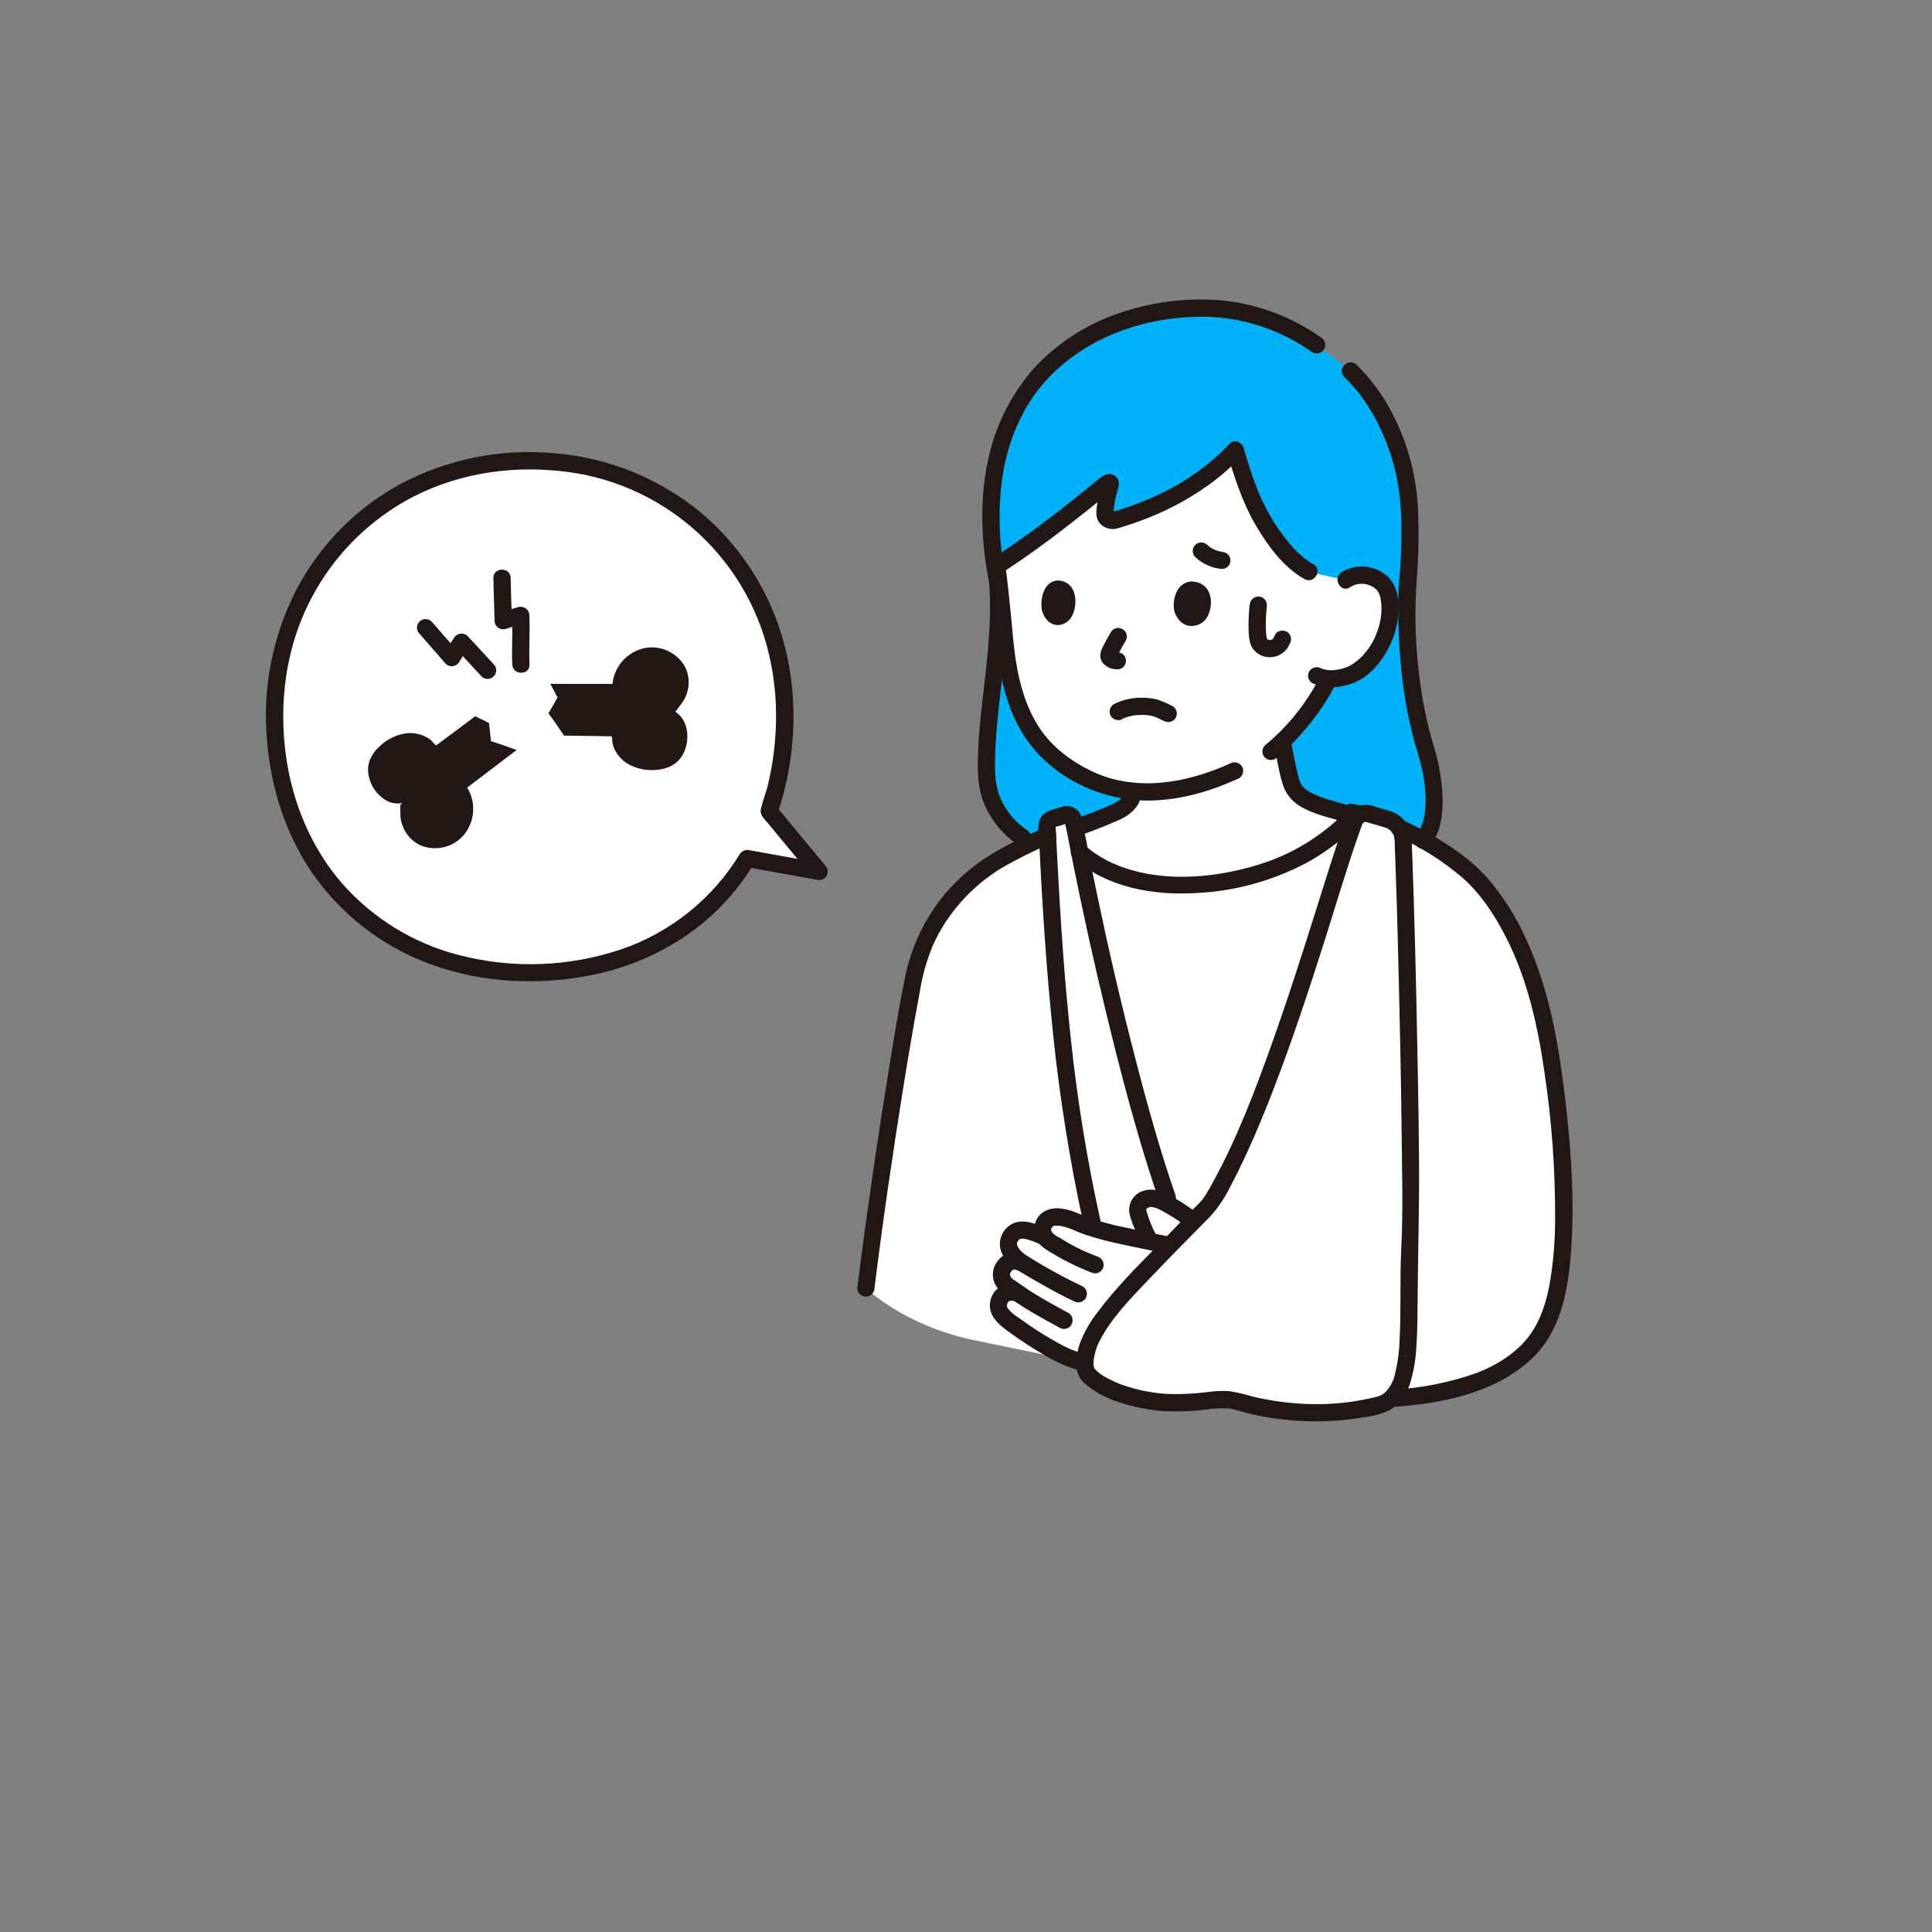<?xml version="1.0" encoding="UTF-8"?>
<svg id="_レイヤー_2" data-name="レイヤー_2" xmlns="http://www.w3.org/2000/svg" xmlns:xlink="http://www.w3.org/1999/xlink" viewBox="0 0 280 280">
  <rect x="0" y="0" width="280" height="280" fill="#808080" stroke="none"/>
  <defs>
    <style>
      .cls-1 {
        fill: none;
      }

      .cls-2 {
        fill: #fff;
      }

      .cls-3 {
        fill: #01b1f7;
      }

      .cls-4 {
        clip-path: url(#clippath);
      }

      .cls-5 {
        fill: #211715;
      }
    </style>
    <clipPath id="clippath">
      <circle class="cls-1" cx="140" cy="140" r="140"/>
    </clipPath>
  </defs>
  <g id="_レイヤー_7" data-name="レイヤー_7">
    <g class="cls-4">
      <g>
        <path class="cls-2" d="M118.71,126.31l-7.23-8.72c1.53-4.53,2.29-9.28,2.25-14.06,0-19.94-15.19-36.74-36.97-36.74s-36.96,16.93-36.96,36.74c0,22.16,15.43,37.42,36.96,37.42,14.26,0,25.36-6.27,31.53-16.52l10.41,1.88Z"/>
        <path class="cls-2" d="M193.05,83.59l-3.32-.74c-3.16-1.67-6.58-6.74-7.84-9.68-1.1-2.59-2.05-5.25-2.84-7.96-4.33,4.71-10.71,8.26-17.55,10.19-.57.16-1.17-.16-1.33-.73-.04-.12-.05-.25-.04-.38.1-1.39.38-2.76.81-4.09.04-.12-.02-.26-.15-.3-.08-.03-.16-.01-.23.04-4.45,3.64-9.25,7.43-13.73,10.5-.49.34-1.08.7-1.46.95l-.9.61.03.21c.51,4,.85,8,1.24,11.68.03.27.06.55.09.82.75,6.06,2.7,11.51,6.97,15.03,3.52,2.9,7.21,4.52,11.39,4.93.06,1.79-1.85,2.83-3.35,3.37-1.68.77-4.52,1.77-6.77,2.62,1.83,2.9,4.62,4.76,7.69,5.97,3.07,1.16,6.34,1.7,9.63,1.61,9.03-.09,18.35-3.11,24.78-10-2.96-1.05-7.7-1.74-8.77-4.2-.36-.92-.63-1.88-.79-2.86-.25-1.24-.5-2.48-.75-3.72,1.8-1.74,3.41-3.67,4.79-5.76,0,0,1.16-1.78,1.65-2.79,0,0,.13-.26.27-.55,1.33.04,2.65-.26,3.83-.87,1.78-1.13,3.18-2.77,4.03-4.7.99-1.98,1.45-5.33.57-7.28-.29-.65-1.03-1.79-3.03-2.11-1.02-.17-2.07.06-2.93.63l-1.98-.44Z"/>
        <path class="cls-2" d="M157.22,197.63c-5.71-1.31-9.7-2.08-16.04-3.4-10.17-2.11-15.7-7.56-15.7-7.56,1.57-12.67,4.47-32.18,6.9-44.77.87-4.59,3.01-8.85,6.19-12.28,4.21-4.64,8.29-6.32,15.21-9.4,1.83,3.15,4.74,5.15,7.96,6.42,3.07,1.16,6.34,1.7,9.63,1.61,9.2-.09,18.7-3.22,25.13-10.38,6.28,1.27,15.09,6.38,18.67,10.86,7.24,9.03,9.28,20.57,10.49,31.34,1.26,11.14,1.75,24.69-1.46,31.57-1.49,3.21-3.43,5.09-7.02,7.21-5.04,2.97-15.24,4.46-22.87,3.77,0,0-27.66-2.82-37.1-4.99Z"/>
        <path class="cls-2" d="M158.47,178.01c2.38.72,5.62,1.39,8.13,1.9-.19-.4-.31-.64-.31-.64-.48-1.01-.89-2.04-1.24-3.1-.13-.32-.19-.66-.18-1,.07-.85.96-1.44,1.81-1.47.85.03,1.68.3,2.4.76.17.09.34.19.51.29l-.38-1.05c-5-14.34-10.58-38.46-13.62-54.84-.1-.52-.6-.87-1.12-.77-.04,0-.08.02-.12.03l-1.89.6c-.43.13-.71.54-.69.99.92,19.58,2.22,38.62,6.58,57.73l.13.58Z"/>
        <path class="cls-2" d="M157.73,194.94c1.77-4.9,9.68-12.08,15.23-17.97l-.45-.32c-1.09-.81-2.24-1.55-3.43-2.2-.72-.46-1.55-.73-2.4-.76-.85.03-1.73.63-1.81,1.47,0,.34.05.68.18,1,.35,1.06.76,2.09,1.24,3.1,0,0,.12.25.31.64-3.34-.67-7.96-1.64-10.13-2.62-3.18-1.43-4.42-.99-5.05-.1-.42.63-.41,1.46.02,2.08-2.04-.9-4.04-1.74-5,0-.85,1.54.42,2.92,1.79,3.79l-.22-.1c-1.06-.5-1.93-.28-2.61.8-.53.96-.19,2.16.77,2.69.04.02.08.04.13.06.5.36.94.67,1.36.95-1.02-.45-2.01-.28-2.58.55-.41.61-.47,1.4-.17,2.07.67,1.05,1.86,1.77,2.85,2.47,2.25,1.63,4.64,3.04,7.14,4.24.76.3,1.55.54,2.35.72.03-.89.2-1.76.51-2.59Z"/>
        <path class="cls-2" d="M198.36,117.95c-.86-.26-1.78.19-2.1,1.03-3.23,8.37-11.64,40.22-20.48,54.87-.69,1.14-1.74,1.97-2.65,2.95-5.55,5.92-13.61,13.2-15.39,18.14-.48,1.33-.86,3.48.02,4.38,2.69,2.73,8.76,4.15,13.42,4.04,2.7-.07,5.96-.81,7.65-.33,7.58,2.17,14.45,2.27,21.11.61,5.31-1.58,3.92-11.56,4.36-22.59.2-3.03.08-15.91.04-18.43-.22-12.88-.49-27.9-1.02-41.01-.05-1.33-.95-2.48-2.22-2.85l-2.73-.8Z"/>
        <path class="cls-3" d="M143.08,113.06c.21,2.62,1.49,5.78,5.1,8.3l2.7.16c.31-.14.62-.28.94-.42-.02-.47-.05-.94-.07-1.4-.02-.45.26-.86.69-.99l1.89-.6c.51-.16,1.05.12,1.21.63.01.04.02.08.03.12.07.39.15.78.22,1.18,1.84-.68,3.77-1.39,5.03-1.97,1.51-.55,3.41-1.58,3.35-3.37-4.17-.41-7.86-2.03-11.39-4.93-4.27-3.52-6.22-8.97-6.97-15.03-.03-.27-.07-.54-.09-.82-.39-3.68-.73-7.68-1.24-11.68l-.03-.21.9-.61c.37-.25.96-.61,1.46-.95,4.48-3.07,9.28-6.86,13.73-10.5.1-.08.25-.07.33.03.05.06.07.15.04.23-.44,1.32-.71,2.7-.81,4.09-.04.59.4,1.11.99,1.15.13,0,.25,0,.38-.04,6.84-1.93,13.23-5.49,17.55-10.19.79,2.7,1.74,5.36,2.84,7.96,1.27,2.94,4.69,8.01,7.84,9.68l3.32.74,1.98.44c.86-.58,1.91-.8,2.93-.63,2,.31,2.74,1.46,3.03,2.11.88,1.95.42,5.29-.57,7.28-.84,1.93-2.25,3.57-4.03,4.7-1.18.61-2.5.91-3.83.87-.14.29-.27.55-.27.55-.49,1.01-1.65,2.79-1.65,2.79-1.39,2.09-3,4.02-4.79,5.76.25,1.24.5,2.48.75,3.72.16.98.42,1.94.79,2.86,1.07,2.47,5.8,3.15,8.76,4.2.12-.13.25-.25.36-.38.23.05.47.1.71.16.37-.16.78-.18,1.16-.07l2.73.8c.69.2,1.28.64,1.68,1.23,1.18.53,2.36,1.13,3.51,1.78,1.39-1.8,1.47-3.71,1.51-5.04.1-2.75-.29-5.5-1.17-8.11-1.08-3.59-3.05-10.87-2.68-23.73.3-2.7.43-5.42.37-8.14-.01-1.27-.04-2.34-.06-3.04-.27-8.4-4.94-18.13-11.12-21.98-7.44-6.02-14.18-7.39-20.9-7-9.54.56-17.18,4.31-22.27,10.41-2.94,3.52-5.03,8.62-5.81,13.16-.76,5.26-.62,10.6.42,15.81.87,10.08-2.18,20.7-1.49,28.95Z"/>
        <path class="cls-5" d="M194.81,54.62c3.47,3.33,5.78,7.82,7.09,12.41,1.38,4.82,1.34,9.94,1.06,14.91-.07,1.32-.27,2.64-.29,3.96-.03,1.42-.03,2.84,0,4.26.05,2.4.19,4.8.45,7.19.34,3.34.94,6.65,1.81,9.89.55,2.01,1.24,3.99,1.49,6.07.32,2.6.44,5.65-1.21,7.85-.34.6-.14,1.36.45,1.71.6.33,1.35.13,1.71-.45,1.61-2.14,1.77-4.86,1.68-7.44-.16-2.47-.63-4.92-1.39-7.28-.83-2.86-1.45-5.78-1.84-8.73-.72-5.13-.87-10.33-.46-15.5.21-2.74.28-5.49.19-8.23-.02-2.51-.31-5.01-.86-7.46-1.3-5.49-3.99-10.98-8.1-14.91-1.16-1.11-2.93.65-1.76,1.76h0Z"/>
        <path class="cls-5" d="M143.13,82.32c.79,5.96.09,11.96-.59,17.89-.32,2.82-.66,5.64-.77,8.48-.09,2.27-.15,4.7.53,6.9.94,2.8,2.79,5.21,5.25,6.85.6.34,1.36.14,1.71-.45.33-.6.14-1.35-.45-1.71-1.87-1.26-3.29-3.08-4.06-5.21-.66-2.01-.58-4.21-.49-6.39.22-5.55,1.21-11.03,1.57-16.57.25-3.27.18-6.55-.21-9.81-.02-.68-.57-1.23-1.25-1.25-.61,0-1.34.58-1.25,1.25h0Z"/>
        <path class="cls-5" d="M162.68,104.19c.11-.06.22-.11.33-.16-.24.12.05-.02.15-.05.28-.09.56-.17.85-.23.14-.03.28-.05.42-.08.19-.04-.2.02,0,0,.07,0,.15-.02.22-.02.31-.03.62-.04.94-.04.29,0,.57.03.86.05-.27-.02.09.01.18.03.13.02.26.05.39.09s.24.07.36.11c.03,0,.3.12.18.07-.1-.05.11.05.13.06.33.16.66.32.99.47.6.33,1.35.13,1.71-.45.34-.6.14-1.35-.45-1.71-.71-.37-1.45-.68-2.21-.94-.7-.18-1.42-.27-2.14-.27-1.44-.04-2.87.28-4.16.93-.59.35-.79,1.11-.45,1.71.36.58,1.11.78,1.71.45h0Z"/>
        <path class="cls-5" d="M170.22,88.69c-.35-1.3.02-4.26,2.48-4.42,3.23.14,3.26,3.74,2.11,5.38-.94,1.35-3.58,1.82-4.59-.96Z"/>
        <path class="cls-5" d="M151.03,88.55c-.32-1.31.03-4.27,2.27-4.43,2.95.14,2.98,3.74,1.93,5.39-.86,1.35-3.28,1.83-4.2-.96Z"/>
        <path class="cls-5" d="M161,91.62c-.42.7-.82,1.42-1.18,2.15-.2.36-.32.76-.36,1.18-.02.51.19,1,.57,1.34.3.29.67.5,1.07.61.26.05.53.09.8.11l-.33-.04h.03c.33.08.67.04.96-.12.6-.35.8-1.11.45-1.71,0,0,0,0,0,0-.16-.28-.43-.49-.75-.57-.22-.03-.45-.05-.68-.08l.33.04c-.11-.02-.22-.05-.32-.09l.3.13c-.09-.04-.18-.09-.26-.16l.25.2c-.08-.06-.15-.13-.22-.21l.19.25s-.03-.05-.05-.08l.13.3s-.03-.09-.03-.13l.04.33s0-.09,0-.14l-.04.33c.02-.12.06-.23.1-.34l-.13.3c.38-.8.8-1.58,1.27-2.33.35-.6.15-1.36-.45-1.71-.6-.35-1.36-.15-1.71.45h0Z"/>
        <path class="cls-5" d="M185.09,109.8c2.01-1.71,3.82-3.63,5.39-5.75,1.1-1.41,2.06-2.92,2.88-4.51.33-.6.13-1.35-.45-1.71-.6-.34-1.36-.14-1.71.45-1.94,3.75-4.62,7.07-7.88,9.75-.48.49-.48,1.28,0,1.76.49.47,1.27.47,1.76,0h0Z"/>
        <path class="cls-5" d="M191.45,48.91c-4.47-3.17-9.73-5.05-15.19-5.44-5.02-.31-10.06.43-14.78,2.17-4.35,1.58-8.26,4.16-11.44,7.52-3.52,3.92-5.91,8.72-6.92,13.89-1.18,5.71-.91,11.91.29,17.59.33,1.57,2.74.91,2.41-.66-1.03-4.82-1.23-9.78-.57-14.67.67-4.71,2.53-9.61,5.6-13.3,5.76-6.93,14.69-10.13,23.54-10.11,5.67.06,11.19,1.86,15.8,5.16.6.34,1.35.14,1.71-.45.33-.6.14-1.35-.45-1.71Z"/>
        <path class="cls-5" d="M178.3,110.64c-6.26,2.85-13.65,4.21-20.1,1.12-2.98-1.43-5.77-3.53-7.59-6.32-1.83-2.81-2.79-6.07-3.33-9.35-.36-2.16-.52-4.36-.73-6.54-.24-2.44-.49-4.89-.8-7.33-.02-.68-.57-1.23-1.25-1.25-.69,0-1.24.56-1.25,1.25.57,4.45.84,8.94,1.45,13.39.5,3.63,1.48,7.27,3.36,10.44,3.78,6.37,11.28,10.07,18.58,9.97,4.53-.06,8.83-1.36,12.92-3.22.59-.35.79-1.11.45-1.71-.36-.58-1.11-.78-1.71-.45h0Z"/>
        <path class="cls-5" d="M195.65,85.11c1.22-.79,2.81-.64,3.86.37.04.04.08.09.12.14-.01-.02-.1-.14-.02-.02.07.1.13.2.19.3.1.2.18.41.23.62.18.76.23,1.54.16,2.31-.2,2.9-1.85,6.08-4.42,7.57-1.04.6-3.02,1.06-4.32.45-.6-.33-1.35-.13-1.71.45-.34.6-.14,1.36.45,1.71,2,.94,4.34.68,6.32-.19,1.84-.81,3.31-2.47,4.32-4.17,1.03-1.71,1.66-3.63,1.83-5.62.16-1.82-.07-3.86-1.34-5.27-1.83-1.86-4.71-2.2-6.92-.81-1.33.88-.08,3.05,1.26,2.16h0Z"/>
        <path class="cls-5" d="M177.88,65.71c1.02,3.51,2.22,7.17,4.07,10.34,1.73,2.96,4.06,6.2,7.13,7.88,1.41.77,2.67-1.39,1.26-2.15-1.33-.79-2.5-1.82-3.46-3.03-1.08-1.28-2.04-2.65-2.87-4.11-1.7-2.95-2.79-6.33-3.73-9.59-.45-1.54-2.86-.88-2.41.66h0Z"/>
        <path class="cls-5" d="M178.15,64.35c-3.91,4.22-9.06,7.19-14.46,9.06-.63.22-1.26.42-1.9.61-.11.03-.85.21-.52.21-.02,0,.03.11.09.07.08-.06.06-.62.07-.7.09-.73.23-1.46.43-2.17.22-.79.59-1.63-.1-2.32s-1.6-.43-2.28.13c-.7.56-1.39,1.14-2.09,1.7-1.29,1.04-2.58,2.06-3.88,3.08-2.85,2.21-5.76,4.33-8.76,6.32-1.33.88-.08,3.05,1.26,2.16,2.61-1.73,5.15-3.56,7.64-5.46,1.3-.99,2.59-2,3.87-3.02.65-.51,1.29-1.03,1.93-1.55.32-.26.64-.52.95-.77.27-.27.58-.51.9-.71l-.63.17h.12s-.63-.16-.63-.16l.1.07-.45-.45.05.1-.17-.63c-.1.42-.22.83-.37,1.23-.11.49-.2.98-.27,1.48-.16,1.07-.39,2.23.41,3.11.69.72,1.75.96,2.68.61.96-.28,1.91-.59,2.85-.93,3.65-1.3,7.1-3.1,10.25-5.36,1.69-1.22,3.26-2.61,4.69-4.13,1.09-1.18-.67-2.95-1.76-1.76h0Z"/>
        <path class="cls-5" d="M184.68,107.99c.36,1.81.62,3.69,1.16,5.46.36,1.37,1.23,2.55,2.43,3.3,2.24,1.43,5,1.82,7.48,2.68.66.18,1.35-.21,1.53-.87.18-.66-.21-1.35-.87-1.53h0c-2.23-.77-4.73-1.16-6.67-2.3-.11-.06-.21-.13-.32-.2-.03-.02-.3-.22-.14-.09-.21-.16-.4-.35-.57-.55.17.19-.04-.06-.06-.1-.06-.09-.11-.18-.16-.28-.15-.36-.27-.73-.36-1.11-.44-1.67-.71-3.39-1.05-5.08-.18-.66-.87-1.05-1.54-.87-.66.18-1.05.87-.87,1.54h0Z"/>
        <path class="cls-5" d="M173.23,80.73c.49.47,1.06.86,1.68,1.14.34.16.7.29,1.06.4.37.09.74.16,1.11.19.33,0,.65-.13.88-.36.49-.49.49-1.28,0-1.76-.24-.22-.56-.35-.88-.36-.06,0-.12-.01-.18-.02l.33.04c-.43-.06-.85-.18-1.26-.35l.3.13c-.42-.18-.81-.4-1.17-.68l.25.19c-.13-.1-.25-.2-.37-.31-.24-.23-.55-.36-.88-.36-.33,0-.65.13-.88.36-.23.24-.36.55-.36.88,0,.33.13.65.36.88h0Z"/>
        <path class="cls-5" d="M181.1,87.7c-.11,1.06-.16,2.12-.15,3.19.02,1.01.02,2.22.6,3.1.72.99,1.95,1.45,3.14,1.19,1.03-.22,1.87-.94,2.25-1.92.16-.29.2-.64.13-.96-.09-.31-.29-.58-.57-.75-.53-.28-1.44-.19-1.71.45-.06.16-.14.31-.23.46-.02.04-.17.23-.05.08s-.04.04-.07.07-.06.06-.09.09c-.07.06-.04.04.08-.06l-.23.13c.02-.07.24-.08,0-.02-.23.06-.04-.03.03,0-.09,0-.18,0-.27,0-.28,0,.24.07-.02,0-.07-.02-.14-.04-.21-.06-.13-.03.2.13.02,0-.05-.03-.1-.06-.15-.09l.12.09s-.06-.06-.09-.09c-.06-.07-.04-.04.06.09.16.2-.16-.27-.05-.07.09.17-.02-.09-.04-.14-.02-.07-.04-.15-.05-.22,0-.04-.02-.09-.02-.13-.01-.1-.01-.06.01.11-.03-.19-.05-.39-.05-.58-.03-.43-.04-.87-.04-1.3,0-.89.07-1.78.16-2.66,0-.69-.56-1.25-1.25-1.25-.68.02-1.23.57-1.25,1.25h0Z"/>
        <path class="cls-5" d="M162.94,114.68c0,.09-.01.19,0,.28,0,.13.06-.17-.02.04-.01.03-.1.31-.04.15s-.06.12-.07.13c-.04.08-.09.15-.14.22-.1.15.19-.19-.03.04-.13.13-.25.25-.38.38-.08.07-.1.09,0,.01-.07.06-.15.11-.23.16-.16.1-.32.2-.48.29s-.33.17-.5.25c-.08.04-.17.08-.25.11.16-.07.05-.02-.05.02-.41.16-.8.34-1.21.51.16-.07-.1.04-.13.05-.11.04-.21.09-.32.13-.22.09-.45.18-.68.27-.98.38-1.96.74-2.94,1.1-.65.2-1.04.87-.87,1.54.19.66.87,1.05,1.53.87,1.08-.4,2.15-.79,3.22-1.21.53-.21,1.05-.42,1.57-.65.11-.05.22-.1.34-.15.35-.16-.22.08.11-.04.25-.09.5-.2.75-.31,1.73-.76,3.35-2.16,3.33-4.2,0-.69-.56-1.25-1.25-1.25-.69,0-1.25.56-1.25,1.25h0Z"/>
        <path class="cls-5" d="M202.16,121.08c3.57,1.56,6.89,3.64,9.85,6.18,2.57,2.28,4.5,5.21,6.08,8.24,3.23,6.18,4.77,13.09,5.75,19.94,1.05,6.97,1.56,14,1.54,21.05.01,3.17-.24,6.34-.77,9.47-.51,2.73-1.27,5.26-2.88,7.5-1.84,2.57-4.89,4.46-7.81,5.55-3.95,1.39-8.09,2.2-12.28,2.41-.68.02-1.23.57-1.25,1.25,0,.69.56,1.24,1.25,1.25,7.16-.48,14.96-1.93,20.37-7.02,4.59-4.32,5.46-11.09,5.77-17.07.39-7.34-.21-14.74-1.12-22.03-.91-7.27-2.27-14.54-5.29-21.27-1.46-3.38-3.42-6.52-5.83-9.31-2.55-2.85-5.92-5.07-9.26-6.88-.93-.51-1.88-.98-2.85-1.42-.6-.33-1.35-.13-1.71.45-.34.6-.14,1.36.45,1.71h0Z"/>
        <path class="cls-5" d="M197.54,116.82c-.47-.11-.95-.22-1.43-.29-.16-.05-.33-.06-.5-.02-.16,0-.33.06-.46.15-.27.17-.47.44-.57.75-.09.32-.04.67.13.96l.19.25c.15.15.34.26.55.32.48.08.96.18,1.43.29.32.08.67.04.96-.13.27-.17.47-.44.57-.75.18-.66-.21-1.35-.87-1.53h0Z"/>
        <path class="cls-5" d="M126.74,186.67c1.19-9.63,2.6-19.23,4.13-28.81.76-4.71,1.55-9.42,2.43-14.1.36-2.33,1.01-4.6,1.91-6.78,1.07-2.37,2.5-4.55,4.25-6.47,1.66-1.84,3.59-3.43,5.71-4.72,2.35-1.35,4.78-2.56,7.29-3.61.59-.35.79-1.11.45-1.71-.36-.58-1.11-.78-1.71-.45-4.36,1.94-8.65,3.97-12.13,7.31-3.91,3.7-6.61,8.48-7.78,13.73-.98,4.62-1.71,9.31-2.47,13.97-.85,5.16-1.64,10.34-2.39,15.52-.78,5.37-1.52,10.74-2.18,16.12,0,.69.56,1.24,1.25,1.25.68-.02,1.23-.57,1.25-1.25h0Z"/>
        <path class="cls-5" d="M155.59,124.38c4.9,4.29,11.58,5.43,17.9,5.04,5.64-.28,11.15-1.83,16.12-4.51,2.82-1.57,5.38-3.57,7.58-5.94,1.09-1.18-.67-2.95-1.76-1.76-3.61,3.84-8.16,6.65-13.21,8.15-5.04,1.55-10.75,2.22-15.97,1.27-3.21-.59-6.41-1.83-8.89-4-1.2-1.05-2.98.71-1.76,1.76h0Z"/>
        <path class="cls-5" d="M80.32,101.92c.23-.39.41-.73.47-.84-.14-.32-.69-1.34-1.04-1.97h9.02c.26-2.54,2.13-4.63,4.62-5.18,2.33-.47,4.7.62,5.88,2.68.58,1.15.7,2.47.33,3.7-.17.62-.47,1.21-.87,1.72-.33.42-.57.76-.69.93l-.15.21c.66.43,1.16,1.07,1.43,1.81.46,1.31.39,2.75-.18,4.02-.31.68-.78,1.27-1.38,1.71-.75.5-1.62.79-2.52.85-1.51.19-3.05-.14-4.36-.92-.7-.45-1.28-1.08-1.69-1.81-.19-.35-.33-.72-.42-1.1-.06-.24,0-.84-.17-1.02-.72,0-5.16-.1-6.85-.1-.77-1.08-1.48-2.23-2.27-3.23.22-.38.56-.96.84-1.44Z"/>
        <path class="cls-5" d="M58.3,116.38c-.88.17-1.8,0-2.55-.51-1.16-.76-1.98-1.95-2.29-3.3-.17-.73-.15-1.48.06-2.2.3-.85.81-1.61,1.5-2.2,1.09-1.07,2.51-1.74,4.02-1.91.84-.07,1.67.08,2.44.42.36.16.7.37,1,.62.19.16.51.67.76.71.57-.44,4.29-3.18,5.63-4.2.65.3,1.7.81,2,.99.05.29.2,1.83.28,2.62,1.23.35,2.47.85,3.73,1.27-1.2.92-5.47,4.15-7.17,5.45,1.33,2.18,1.12,4.97-.53,6.92-1.57,1.79-4.11,2.36-6.3,1.43-1.15-.56-2.05-1.54-2.51-2.74-.24-.6-.36-1.25-.35-1.9.01-.53,0-.95-.02-1.16l.3-.31Z"/>
        <path class="cls-5" d="M71.54,96.26c-1.27-1.35-2.5-2.74-3.77-4.08-.5-.49-1.3-.47-1.79.03-.07.07-.12.14-.17.22-.5.73-.94,1.51-1.42,2.25l1.96-.25c-1.27-1.44-2.52-2.89-3.79-4.34-.48-.49-1.27-.5-1.76-.01-.49.48-.5,1.27-.01,1.76,0,0,0,0,.01.01,1.27,1.44,2.52,2.9,3.79,4.34.5.49,1.3.48,1.78-.02.07-.07.13-.15.18-.23.49-.74.92-1.52,1.42-2.25l-1.96.25c1.27,1.34,2.5,2.74,3.77,4.08.48.49,1.27.5,1.76.01.49-.48.5-1.27.01-1.76,0,0,0,0-.01-.01Z"/>
        <path class="cls-5" d="M76.74,96.3c-.1-2.37.09-4.75-.02-7.12-.01-.7-.59-1.25-1.28-1.24-.1,0-.2.02-.3.04-.86.23-1.69.53-2.55.78l1.58,1.2c-.03-2.07-.13-4.14-.16-6.2-.02-1.6-2.51-1.61-2.5,0,.02,2.07.13,4.14.16,6.2,0,.7.58,1.25,1.28,1.24.1,0,.2-.02.3-.04.85-.25,1.69-.55,2.55-.78l-1.58-1.2c.11,2.37-.08,4.75.02,7.12.07,1.6,2.57,1.61,2.5,0Z"/>
        <path class="cls-5" d="M119.59,125.42l-7.23-8.72.32,1.21c2.81-8.24,3.15-17.58.58-25.93-2.12-6.96-6.23-13.15-11.82-17.81-5.94-4.84-13.2-7.79-20.83-8.46-7.89-.78-15.83.8-22.81,4.56-6.35,3.52-11.52,8.82-14.88,15.26-3.44,6.73-4.91,14.3-4.22,21.83.6,7.23,2.94,14.35,7.3,20.2,4.21,5.62,9.98,9.88,16.58,12.25,7.44,2.7,15.78,3.05,23.5,1.44,7.69-1.61,14.87-5.57,19.97-11.6,1.22-1.44,2.33-2.98,3.31-4.6l-1.41.57,10.41,1.88c.66.16,1.34-.22,1.54-.87.18-.66-.21-1.35-.87-1.53l-10.41-1.88c-.54-.13-1.11.1-1.41.57-3.95,6.48-10.05,11.37-17.23,13.81-7.56,2.54-15.7,2.82-23.42.83-6.59-1.68-12.52-5.32-17.01-10.43-4.54-5.23-7.26-11.93-8.15-18.78-.94-7.27-.03-14.76,3.16-21.4,3.07-6.41,8.03-11.72,14.21-15.23,6.72-3.78,14.57-5.13,22.21-4.34,14.75,1.39,26.98,12.01,30.43,26.42.91,3.82,1.24,7.76.98,11.68-.14,2.51-.52,5-1.11,7.45-.28,1.16-.75,2.29-1.01,3.45-.19.84.49,1.42.98,2.01l1.4,1.69,5.18,6.24c.49.48,1.28.48,1.76,0,.49-.5.5-1.28,0-1.76Z"/>
        <path class="cls-5" d="M170.41,173.36c-2.3-6.63-4.18-13.4-5.93-20.19-1.96-7.59-3.74-15.21-5.35-22.89-.74-3.48-1.44-6.97-2.1-10.46-.17-.92-.24-1.88-1.01-2.51-.62-.48-1.45-.62-2.2-.35-1.2.36-2.78.64-3.2,2-.3.98-.04,2.25,0,3.26.06,1.18.12,2.36.18,3.53.12,2.34.26,4.69.41,7.03.29,4.62.64,9.23,1.09,13.84.85,9.29,2.21,18.53,4.07,27.67.24,1.16.49,2.31.75,3.46.36,1.57,2.76.9,2.41-.66-1.94-8.7-3.38-17.51-4.32-26.37-.96-8.84-1.54-17.72-2-26.61-.06-1.14-.11-2.27-.17-3.41-.01-.25-.02-.51-.04-.76-.02-.38.05-.19-.1-.11-.32.16.1,0,.18-.03.5-.1.99-.26,1.46-.46.28-.17-.28-.07-.17-.18-.08.08.16.94.19,1.06.63,3.32,1.29,6.63,1.99,9.93,1.54,7.35,3.24,14.66,5.07,21.95,1.69,6.66,3.5,13.3,5.66,19.83.23.7.47,1.4.71,2.09.2.65.87,1.04,1.53.87.66-.19,1.05-.87.87-1.53h0Z"/>
        <path class="cls-5" d="M148.03,186.3c-1.83-.73-3.87.01-4.44,2-.63,2.19,1.08,3.63,2.68,4.77,1.62,1.18,3.31,2.28,5.04,3.29,1.73,1.07,3.62,1.88,5.59,2.38,1.57.34,2.24-2.07.66-2.41-1.46-.35-2.86-.92-4.16-1.67-1.43-.78-2.83-1.63-4.17-2.55-.62-.43-1.24-.87-1.86-1.31-.52-.32-.98-.75-1.35-1.24-.14-.3-.09-.66.14-.91.32-.31.81-.09,1.21.07.66.18,1.35-.21,1.53-.87.17-.66-.22-1.34-.87-1.53h0Z"/>
        <path class="cls-5" d="M169.13,179.15c-2.01-.41-4.02-.8-6.03-1.25-2.03-.39-4.03-.95-5.97-1.67.05.02.19.08-.04-.02-.15-.06-.3-.13-.45-.2-.34-.14-.68-.28-1.02-.41-.52-.19-1.05-.33-1.6-.41-.88-.18-1.8-.06-2.61.34-2.15,1.21-1.9,4.21.07,5.47,2.17,1.41,4.48,2.58,6.9,3.5.66.18,1.35-.21,1.53-.87.17-.66-.22-1.34-.87-1.53-1.82-.67-3.57-1.53-5.21-2.56-.48-.3-1.58-.72-1.48-1.44.03-.1.08-.2.14-.28-.15.28,0,.04.07-.05.09-.12-.2.08.08-.05s-.1-.03.16-.06c.09-.01.37-.05.13-.03.16-.01.33-.01.49,0,.13,0,.26.03.39.06.26.05.52.13.77.2.88.28,1.71.7,2.59,1.01,1.76.58,3.55,1.06,5.37,1.43,1.97.44,3.96.82,5.94,1.23.66.17,1.34-.22,1.53-.87.18-.66-.21-1.35-.87-1.53h0Z"/>
        <path class="cls-5" d="M151.81,178.09c-1.37-.6-2.84-1.27-4.37-.99-1.56.37-2.63,1.82-2.52,3.42.14,1.67,1.47,2.92,2.83,3.74,1.14.69,2.3,1.35,3.46,2,1.46.82,2.92,1.63,4.44,2.33.6.33,1.35.13,1.71-.45.34-.6.14-1.36-.45-1.71-2.74-1.29-5.4-2.75-7.97-4.37-.56-.32-1.04-.76-1.4-1.3-.07-.14-.08-.16-.05-.07-.03-.08-.06-.17-.08-.25l-.03-.13c.02.11.02.09.01-.06,0-.16,0-.18,0-.07.06-.14.06-.18.02-.12.03-.06.28-.43.18-.32.05-.06.11-.12.17-.17-.1.08-.09.08.03,0,.13-.07.13-.07,0,0,.07-.02.14-.04.22-.06-.26.06.06,0,.13,0,.08,0,.16,0,.24.01-.12-.02-.11-.02.05,0,.72.16,1.41.4,2.08.71.6.33,1.35.13,1.71-.45.34-.6.14-1.36-.45-1.71h0Z"/>
        <path class="cls-5" d="M154.83,190.28c-2.13-1.16-4.26-2.31-6.27-3.67-.45-.31-.9-.62-1.35-.94-.14-.1-.27-.19-.41-.28-.13-.09-.15-.1-.06-.04-.06-.05-.12-.11-.17-.17-.1-.11-.1-.12-.02-.02-.04-.06-.08-.12-.11-.19-.06-.13-.06-.13,0,.01-.02-.06-.04-.13-.06-.19-.03-.14-.03-.13,0,.04,0-.06,0-.13,0-.19.01-.14,0-.13-.01.05.01-.06.03-.12.04-.18.05-.13.04-.12-.03.05.03-.05.05-.11.09-.16.08-.15.07-.1.22-.27.11-.1.12-.11.02-.03.06-.04.12-.08.19-.12-.26.16.31-.03-.03,0,.07,0,.14,0,.21,0-.15-.03-.15-.03,0,0,.05.01.44.15.29.08.6.33,1.35.13,1.71-.45.34-.6.14-1.36-.45-1.71-.71-.37-1.52-.49-2.31-.34-.71.19-1.33.63-1.75,1.23-.86,1.08-.9,2.6-.11,3.73.46.56,1.01,1.03,1.63,1.4.42.29.83.58,1.25.87.77.52,1.56,1.01,2.36,1.48,1.28.75,2.58,1.45,3.87,2.16.6.35,1.36.15,1.71-.45s.15-1.36-.45-1.71h0Z"/>
        <path class="cls-5" d="M198.7,116.75c-1.11-.3-2.29.05-3.06.9-.4.55-.71,1.17-.89,1.82-.35.96-.68,1.92-.99,2.89-.89,2.69-1.73,5.4-2.58,8.1-2.22,7.06-4.46,14.11-6.95,21.08-2.42,6.75-4.99,13.52-8.45,19.81-.36.66-.73,1.32-1.13,1.96-.61.97-1.54,1.7-2.32,2.52-1.54,1.61-3.09,3.21-4.65,4.79-3.03,3.09-6.11,6.18-8.69,9.66-1.02,1.31-1.85,2.77-2.45,4.32-.65,1.8-1.02,4.29.5,5.75,1.49,1.32,3.24,2.3,5.15,2.87,2.05.68,4.18,1.11,6.34,1.28,2.18.13,4.37.04,6.54-.25,1.01-.15,2.03-.19,3.04-.12,1.01.13,2.27.6,3.36.84,4.98,1.12,10.12,1.32,15.17.59,1.9-.28,4.04-.51,5.58-1.75,1.06-.94,1.82-2.16,2.2-3.52.49-1.66.77-3.38.85-5.11.16-2.13.16-4.26.18-6.39.04-6.73.26-13.44.21-20.17-.05-7.77-.22-15.53-.38-23.29-.11-5.13-.24-10.25-.4-15.38-.08-2.52-.17-5.03-.26-7.55-.04-1.13-.14-2.19-.8-3.14-.58-.82-1.42-1.42-2.39-1.72-.9-.29-1.81-.53-2.71-.8-1.54-.45-2.2,1.95-.66,2.41.9.26,1.81.5,2.7.79.59.18,1.05.62,1.25,1.2.11.45.15.9.13,1.36.02.61.05,1.22.07,1.83.18,4.9.33,9.81.44,14.71.21,8.5.4,17,.49,25.5.06,5.47.22,10.97-.06,16.43-.22,4.4,0,8.8-.24,13.2-.04,1.63-.26,3.26-.64,4.85-.21,1.11-.77,2.13-1.6,2.91-.11.09.02-.01.04-.03-.06.04-.12.09-.18.12-.12.08-.25.15-.38.22-.05.03-.1.05-.15.07-.18.08.17-.06-.02,0-.23.08-.47.15-.71.2-1.13.27-2.28.49-3.43.65-2.3.32-4.62.41-6.93.29-2.46-.13-4.9-.48-7.29-1.05-1.12-.34-2.26-.6-3.41-.79-.98-.06-1.96-.02-2.94.11-2.11.28-4.23.38-6.36.28-2-.15-3.97-.55-5.88-1.19-.86-.28-1.69-.65-2.48-1.08-.68-.33-1.29-.78-1.81-1.32-.31-.4-.17-1.42-.04-2.02.09-.42.21-.82.36-1.22.1-.27.22-.54.36-.8,1.68-3.3,4.41-6.08,6.94-8.74,2.99-3.14,6.04-6.24,9.09-9.32,1.19-1.31,2.17-2.78,2.94-4.37.75-1.4,1.45-2.82,2.12-4.26,1.51-3.25,2.88-6.57,4.16-9.91,2.65-6.9,4.98-13.91,7.22-20.95,1.69-5.32,3.26-10.68,5.1-15.95.13-.38.27-.76.41-1.14.13-.34.22-.73.74-.6,1.56.38,2.23-2.03.67-2.41Z"/>
        <path class="cls-5" d="M167.37,178.64c-.48-.98-.88-2-1.19-3.05-.01-.05-.08-.39-.06-.17v-.13c0-.17,0-.17-.01,0l.03-.1c-.07.14-.07.15,0,.03.13-.2-.07.1.01-.02.03-.04.07-.07.11-.1-.11.08-.13.09-.05.04.09-.05.18-.1.27-.16.08-.04.06-.03-.06.03.05-.02.1-.03.15-.05s.1-.03.15-.04c-.14.01-.17.02-.08.01.1,0,.21,0,.32,0,.16.01.18.01.06,0l.13.03c.13.04.26.07.38.11,0,0,.37.15.2.07.5.23.99.49,1.46.78.49.28.96.58,1.43.89.41.32.83.62,1.26.89.6.34,1.36.14,1.7-.46.34-.59.14-1.35-.44-1.69-.26-.16-.51-.34-.74-.54-.29-.2-.58-.4-.88-.59-.55-.36-1.11-.69-1.69-1.01-1.21-.67-2.64-1.3-4.04-.85-1.45.39-2.36,1.81-2.1,3.29.14.64.34,1.26.6,1.85.28.73.59,1.46.93,2.17.35.59,1.11.79,1.71.45.58-.36.78-1.11.45-1.71h0Z"/>
      </g>
    </g>
  </g>
</svg>